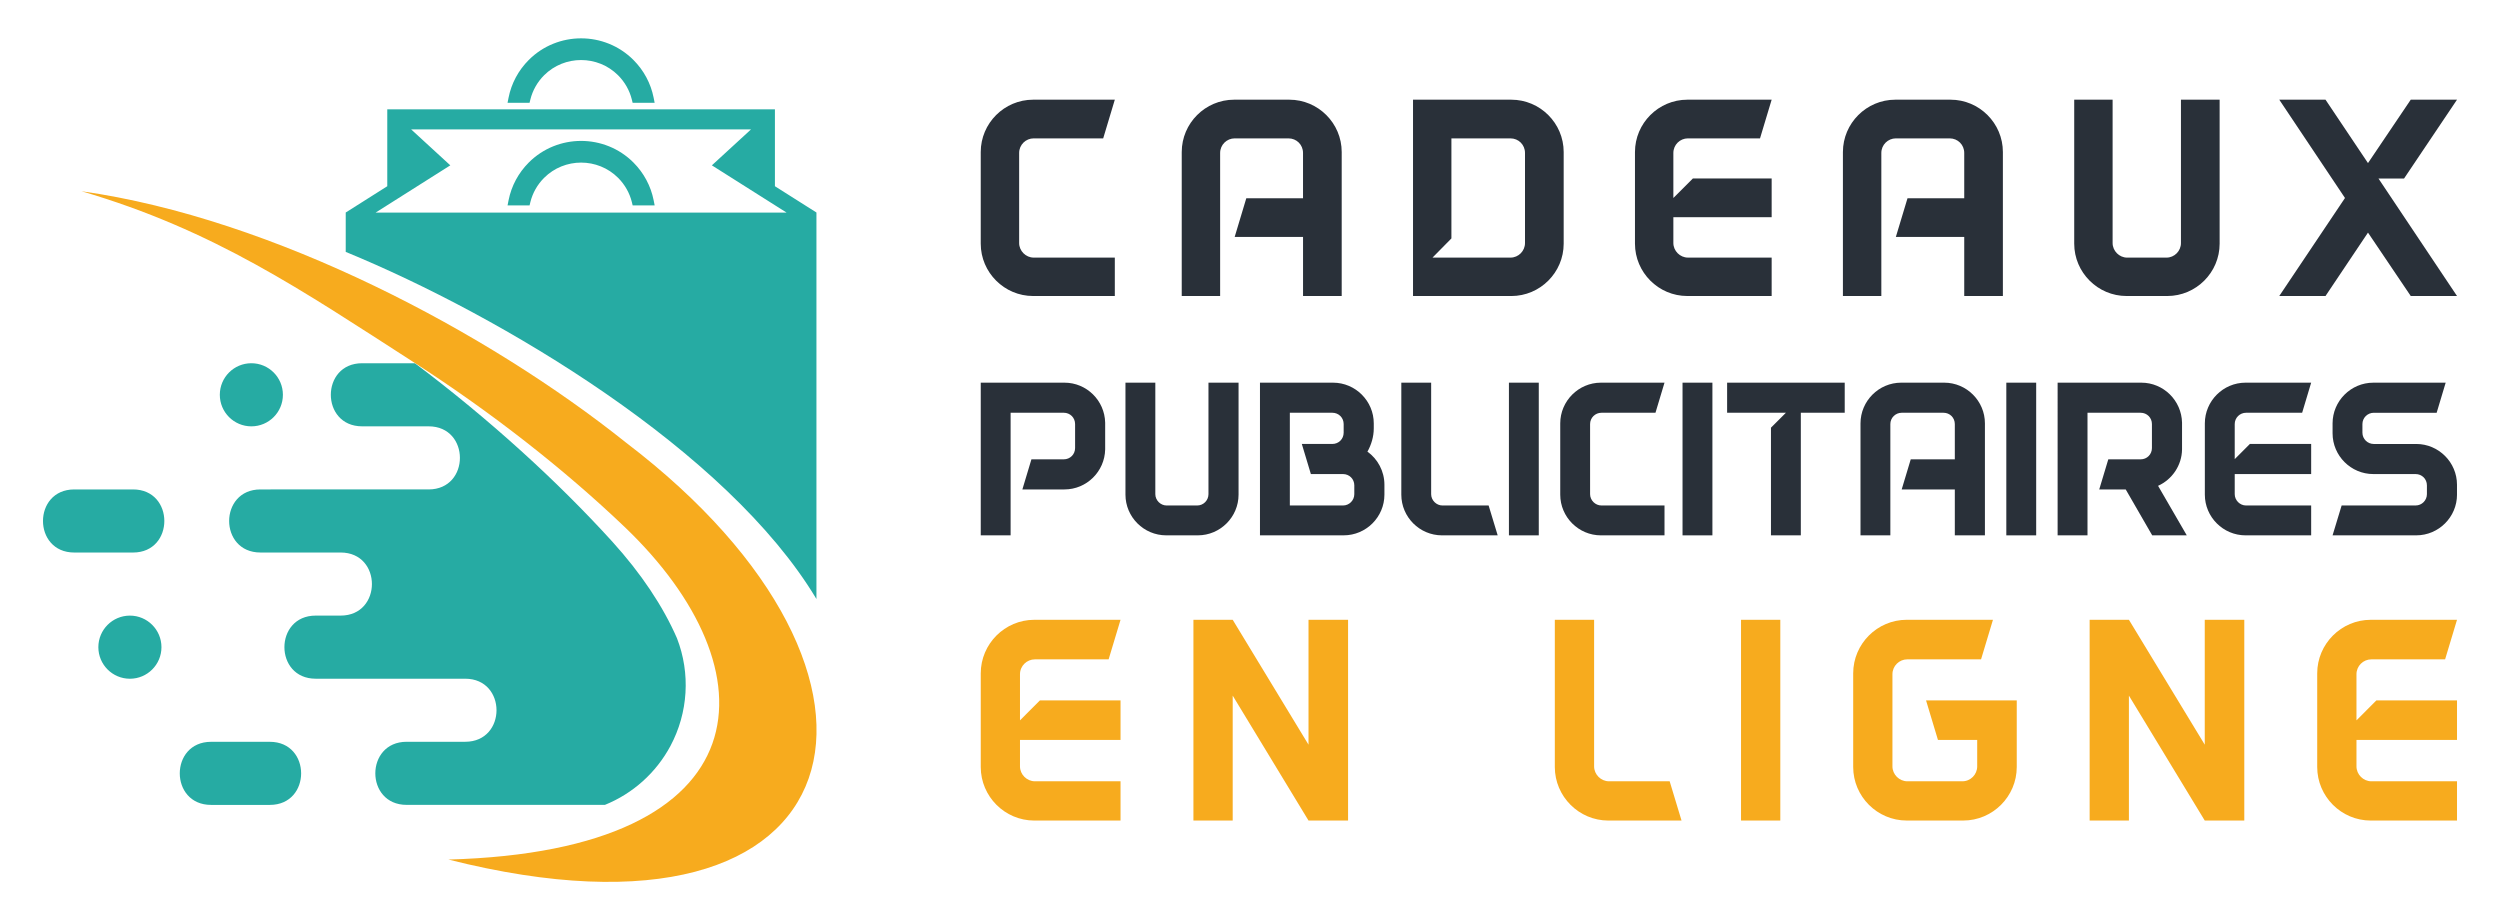 <?xml version="1.0" encoding="utf-8"?>
<!-- Generator: Adobe Illustrator 16.0.0, SVG Export Plug-In . SVG Version: 6.00 Build 0)  -->
<!DOCTYPE svg PUBLIC "-//W3C//DTD SVG 1.1//EN" "http://www.w3.org/Graphics/SVG/1.1/DTD/svg11.dtd">
<svg version="1.1" id="Calque_1" xmlns="http://www.w3.org/2000/svg" xmlns:xlink="http://www.w3.org/1999/xlink" x="0px" y="0px"
	 width="163px" height="60px" viewBox="0 0 163 60" enable-background="new 0 0 163 60" xml:space="preserve">
<g>
	<g>
		<g>
			<g>
				<path fill="#293039" d="M72.057,29.256c0,0.015,0,0.028,0,0.044c-0.029,1.444-1.209,2.611-2.654,2.611h-2.744l0.59-1.963h2.109
					c0.414,0,0.738-0.324,0.738-0.737v-1.563c0-0.413-0.324-0.737-0.738-0.737h-3.466v7.993h-1.947V24.95h5.458
					c1.445,0,2.625,1.164,2.654,2.61c0,0.014,0,0.028,0,0.045V29.256z M72.057,27.605V27.56
					C72.057,27.574,72.057,27.588,72.057,27.605z M72.057,29.3v-0.044C72.057,29.271,72.057,29.285,72.057,29.3z"/>
				<path fill="#293039" d="M80.754,32.25c0,1.461-1.195,2.654-2.654,2.654h-2.064c-1.461,0-2.656-1.193-2.656-2.654V24.95h1.947
					v7.27c0,0.399,0.34,0.738,0.737,0.738h1.991c0.414,0,0.737-0.339,0.737-0.738v-7.27h1.962V32.25z"/>
				<path fill="#293039" d="M90.264,31.602v0.648c0,1.461-1.195,2.654-2.656,2.654H82.15V24.95h4.764
					c1.461,0,2.656,1.194,2.656,2.655v0.324c0,0.545-0.163,1.075-0.413,1.519C89.82,29.919,90.264,30.717,90.264,31.602z
					 M88.301,31.646c0-0.414-0.324-0.737-0.737-0.737h-2.095l-0.59-1.963h1.992c0.412,0,0.736-0.323,0.736-0.737v-0.56
					c0-0.413-0.324-0.737-0.736-0.737h-2.773v6.046h3.466c0.413,0,0.737-0.339,0.737-0.738V31.646z"/>
				<path fill="#293039" d="M94.02,34.905c-1.461,0-2.654-1.193-2.654-2.654V24.95h1.945v7.27c0,0.399,0.34,0.738,0.738,0.738h3.009
					l0.591,1.947H94.02z"/>
				<path fill="#293039" d="M98.382,34.905V24.95h1.946v9.955H98.382z"/>
				<path fill="#293039" d="M108.526,32.958v1.947h-4.146c-1.457,0-2.652-1.193-2.652-2.654v-4.646c0-1.461,1.195-2.655,2.652-2.655
					h4.146l-0.589,1.962h-3.525c-0.399,0-0.738,0.324-0.738,0.737v4.57c0,0.399,0.339,0.738,0.738,0.738H108.526z"/>
				<path fill="#293039" d="M109.701,34.905V24.95h1.948v9.955H109.701z"/>
				<path fill="#293039" d="M120.275,26.912h-2.861v7.993h-1.947v-7.021l0.974-0.973h-3.833V24.95h7.668V26.912z"/>
				<path fill="#293039" d="M129.417,34.905h-1.963v-2.993h-3.464l0.59-1.963h2.874v-2.3c0-0.413-0.323-0.737-0.737-0.737h-2.727
					c-0.399,0-0.739,0.324-0.739,0.737v7.256h-1.946v-7.3c0-1.461,1.194-2.655,2.654-2.655h2.803c1.461,0,2.655,1.194,2.655,2.655
					V34.905z"/>
				<path fill="#293039" d="M130.812,34.905V24.95h1.947v9.955H130.812z"/>
				<path fill="#293039" d="M140.324,34.905l-1.727-2.993h-1.727l0.591-1.963h2.109c0.413,0,0.736-0.324,0.736-0.737v-1.563
					c0-0.413-0.323-0.737-0.736-0.737h-3.465v7.993h-1.948V24.95h5.457c1.447,0,2.625,1.164,2.655,2.61c0,0.014,0,0.028,0,0.045
					v1.651c0,0.015,0,0.028,0,0.044c-0.014,1.048-0.648,1.963-1.563,2.376l1.872,3.229H140.324z M142.271,27.605V27.56
					C142.271,27.574,142.271,27.588,142.271,27.605z M142.271,29.3v-0.044C142.271,29.271,142.271,29.285,142.271,29.3z"/>
				<path fill="#293039" d="M150.688,28.946v1.963h-4.984v1.311c0,0.399,0.338,0.738,0.738,0.738h4.246v1.947h-4.277
					c-1.461,0-2.655-1.193-2.655-2.654v-4.646c0-1.461,1.194-2.655,2.655-2.655h4.277l-0.588,1.962h-3.658
					c-0.4,0-0.738,0.324-0.738,0.737v2.286l0.987-0.989H150.688z"/>
				<path fill="#293039" d="M160.197,32.25c0,1.461-1.197,2.654-2.655,2.654h-5.458l0.591-1.947h4.823
					c0.413,0,0.737-0.339,0.737-0.738v-0.573c0-0.414-0.324-0.737-0.737-0.737h-2.758c-1.461,0-2.656-1.195-2.656-2.655v-0.648
					c0-1.461,1.195-2.655,2.656-2.655h4.718l-0.588,1.962h-4.102c-0.398,0-0.738,0.324-0.738,0.737v0.56
					c0,0.414,0.34,0.737,0.738,0.737h2.773c1.458,0,2.655,1.195,2.655,2.656V32.25z"/>
			</g>
		</g>
		<g>
			<g>
				<path fill="#293039" d="M72.686,16.796V19.3h-5.328c-1.877,0-3.414-1.536-3.414-3.413V9.913c0-1.878,1.537-3.413,3.414-3.413
					h5.328l-0.758,2.522h-4.533c-0.511,0-0.947,0.417-0.947,0.949v5.878c0,0.512,0.437,0.947,0.947,0.947H72.686z"/>
				<path fill="#293039" d="M87.479,19.3h-2.521v-3.85H80.5l0.758-2.522h3.699V9.971c0-0.532-0.417-0.949-0.948-0.949H80.5
					c-0.512,0-0.947,0.417-0.947,0.949V19.3h-2.504V9.913c0-1.878,1.536-3.413,3.414-3.413h3.604c1.877,0,3.412,1.535,3.412,3.413
					V19.3z"/>
				<path fill="#293039" d="M101.952,9.913v5.975c0,1.877-1.536,3.413-3.415,3.413h-6.408V6.5h6.408
					C100.416,6.5,101.952,8.035,101.952,9.913z M99.43,9.971c0-0.532-0.42-0.949-0.948-0.949h-3.85v6.523l-1.233,1.251h5.083
					c0.528,0,0.948-0.436,0.948-0.947V9.971z"/>
				<path fill="#293039" d="M115.512,11.639v2.521h-6.409v1.688c0,0.512,0.437,0.947,0.947,0.947h5.462V19.3h-5.499
					c-1.878,0-3.413-1.536-3.413-3.413V9.913c0-1.878,1.535-3.413,3.413-3.413h5.499l-0.759,2.522h-4.703
					c-0.511,0-0.947,0.417-0.947,0.949v2.938l1.271-1.271H115.512z"/>
				<path fill="#293039" d="M130.588,19.3h-2.52v-3.85h-4.459l0.76-2.522h3.699V9.971c0-0.532-0.419-0.949-0.949-0.949h-3.51
					c-0.511,0-0.946,0.417-0.946,0.949V19.3h-2.505V9.913c0-1.878,1.537-3.413,3.415-3.413h3.603c1.878,0,3.412,1.535,3.412,3.413
					V19.3z"/>
				<path fill="#293039" d="M144.72,15.887c0,1.877-1.535,3.413-3.413,3.413h-2.655c-1.877,0-3.413-1.536-3.413-3.413V6.5h2.503
					v9.35c0,0.512,0.437,0.947,0.948,0.947h2.562c0.528,0,0.946-0.436,0.946-0.947V6.5h2.522V15.887z"/>
				<path fill="#293039" d="M157.181,19.3l-2.788-4.134l-2.77,4.134h-3.015l4.285-6.391l-4.285-6.41h3.015l2.77,4.134l2.788-4.134
					h3.017l-3.454,5.14h-1.668l5.122,7.661H157.181z"/>
			</g>
		</g>
		<g>
			<g>
				<path fill="#F7AB1E" d="M73.059,45.665v2.578h-6.556v1.728c0,0.524,0.447,0.969,0.972,0.969h5.584V53.5h-5.624
					c-1.919,0-3.49-1.57-3.49-3.491v-6.107c0-1.921,1.571-3.491,3.49-3.491h5.624l-0.777,2.579h-4.807
					c-0.524,0-0.972,0.426-0.972,0.97v3.007l1.3-1.301H73.059z"/>
				<path fill="#F7AB1E" d="M87.894,53.5h-2.579l-4.943-8.145V53.5h-2.561V40.41h2.561l4.943,8.144V40.41h2.579v12.371V53.5z"/>
				<path fill="#F7AB1E" d="M104.865,53.5c-1.92,0-3.491-1.57-3.491-3.491V40.41h2.562v9.561c0,0.524,0.444,0.969,0.969,0.969h3.957
					l0.774,2.561H104.865z"/>
				<path fill="#F7AB1E" d="M113.515,53.5V40.41h2.561V53.5H113.515z"/>
				<path fill="#F7AB1E" d="M131.492,50.008c0,1.921-1.569,3.491-3.49,3.491h-3.684c-1.92,0-3.49-1.57-3.49-3.491v-6.107
					c0-1.921,1.57-3.491,3.49-3.491h5.623l-0.776,2.579h-4.808c-0.524,0-0.97,0.426-0.97,0.97v6.012c0,0.524,0.445,0.969,0.97,0.969
					h3.587c0.543,0,0.969-0.444,0.969-0.969v-1.728h-2.559l-0.776-2.578h5.914V50.008z"/>
				<path fill="#F7AB1E" d="M146.328,53.5h-2.578l-4.945-8.145V53.5h-2.56V40.41h2.56l4.945,8.144V40.41h2.578v12.371V53.5z"/>
				<path fill="#F7AB1E" d="M160.197,45.665v2.578h-6.555v1.728c0,0.524,0.444,0.969,0.969,0.969h5.586V53.5h-5.625
					c-1.92,0-3.49-1.57-3.49-3.491v-6.107c0-1.921,1.57-3.491,3.49-3.491h5.625l-0.776,2.579h-4.81c-0.524,0-0.969,0.426-0.969,0.97
					v3.007l1.298-1.301H160.197z"/>
			</g>
		</g>
	</g>
	<g>
		<g>
			<defs>
				<path id="SVGID_1_" d="M8.47,40.138c1.135,0,2.057,0.922,2.057,2.058s-0.922,2.058-2.057,2.058
					c-1.136,0-2.057-0.922-2.057-2.058S7.334,40.138,8.47,40.138 M27.053,23.683H23.61c-2.719,0-2.721,4.114,0,4.114h3.279h1.057
					c2.721,0,2.72,4.114,0,4.114h-1.057H16.98c-2.718,0-2.721,4.113,0,4.113h4.172h1.058c2.721,0,2.717,4.113,0,4.113h-1.058h-0.569
					c-2.716,0-2.722,4.115,0,4.115h8.693h1.056c2.722,0,2.72,4.112,0,4.112h-1.056h-2.765c-2.718,0-2.722,4.114,0,4.114H39.44
					c1.816-0.735,3.334-2.088,4.273-3.841c1.158-2.168,1.314-4.732,0.426-7.024c-0.91-2.09-2.344-4.234-4.224-6.307
					C36.342,31.373,31.922,27.346,27.053,23.683z"/>
			</defs>
			<use xlink:href="#SVGID_1_"  overflow="visible" fill-rule="evenodd" clip-rule="evenodd" fill="#26ABA3"/>
			<clipPath id="SVGID_2_">
				<use xlink:href="#SVGID_1_"  overflow="visible"/>
			</clipPath>
		</g>
		<path fill-rule="evenodd" clip-rule="evenodd" fill="#26ABA3" d="M16.388,23.683c1.136,0,2.057,0.921,2.057,2.057
			c0,1.137-0.92,2.058-2.057,2.058c-1.135,0-2.056-0.921-2.056-2.058C14.332,24.604,15.253,23.683,16.388,23.683 M4.843,31.911
			c-2.719,0-2.721,4.114,0,4.114h3.832c2.721,0,2.719-4.114,0-4.114H4.843z M13.762,48.366c-2.719,0-2.723,4.114,0,4.114h3.831
			c2.722,0,2.72-4.114,0-4.114H13.762z"/>
		<g>
			<defs>
				<path id="SVGID_3_" d="M29.235,56.043c20.812-0.574,21.258-12.358,11.484-21.692c-3.881-3.706-8.629-7.441-13.805-10.771
					c-7.198-4.629-12.943-8.575-21.598-11.111c12.555,1.777,26.536,9.222,35.499,16.389C60.877,44.133,56.376,62.905,29.235,56.043"
					/>
			</defs>
			<use xlink:href="#SVGID_3_"  overflow="visible" fill-rule="evenodd" clip-rule="evenodd" fill="#F7AB1E"/>
			<clipPath id="SVGID_4_">
				<use xlink:href="#SVGID_3_"  overflow="visible"/>
			</clipPath>
		</g>
		<g>
			<defs>
				<path id="SVGID_5_" d="M51.283,13.86H24.492l4.868-3.08l-2.555-2.345h22.163l-2.554,2.345L51.283,13.86z M35.474,4.909
					c1.326-1.326,3.5-1.326,4.826,0c0.436,0.437,0.748,0.983,0.896,1.582l0.052,0.213h1.435L42.617,6.37
					c-0.185-0.934-0.645-1.788-1.317-2.46c-1.878-1.88-4.947-1.88-6.825,0c-0.672,0.672-1.133,1.526-1.317,2.46l-0.066,0.334h1.435
					l0.052-0.213C34.727,5.892,35.038,5.345,35.474,4.909z M41.249,13.392h1.435l-0.066-0.335c-0.185-0.933-0.645-1.788-1.317-2.46
					c-1.878-1.879-4.947-1.879-6.825,0c-0.672,0.672-1.133,1.526-1.317,2.46l-0.066,0.335h1.435l0.052-0.214
					c0.148-0.599,0.459-1.146,0.896-1.582c1.326-1.326,3.5-1.326,4.826,0c0.436,0.437,0.748,0.983,0.896,1.582L41.249,13.392z
					 M53.232,39.055V13.86h0.007l-2.714-1.718V7.127H25.25v5.015l-2.715,1.718h0.006v2.564
					C32.68,20.592,47.426,29.368,53.232,39.055z"/>
			</defs>
			<use xlink:href="#SVGID_5_"  overflow="visible" fill-rule="evenodd" clip-rule="evenodd" fill="#26ABA3"/>
			<clipPath id="SVGID_6_">
				<use xlink:href="#SVGID_5_"  overflow="visible"/>
			</clipPath>
		</g>
	</g>
</g>
</svg>
